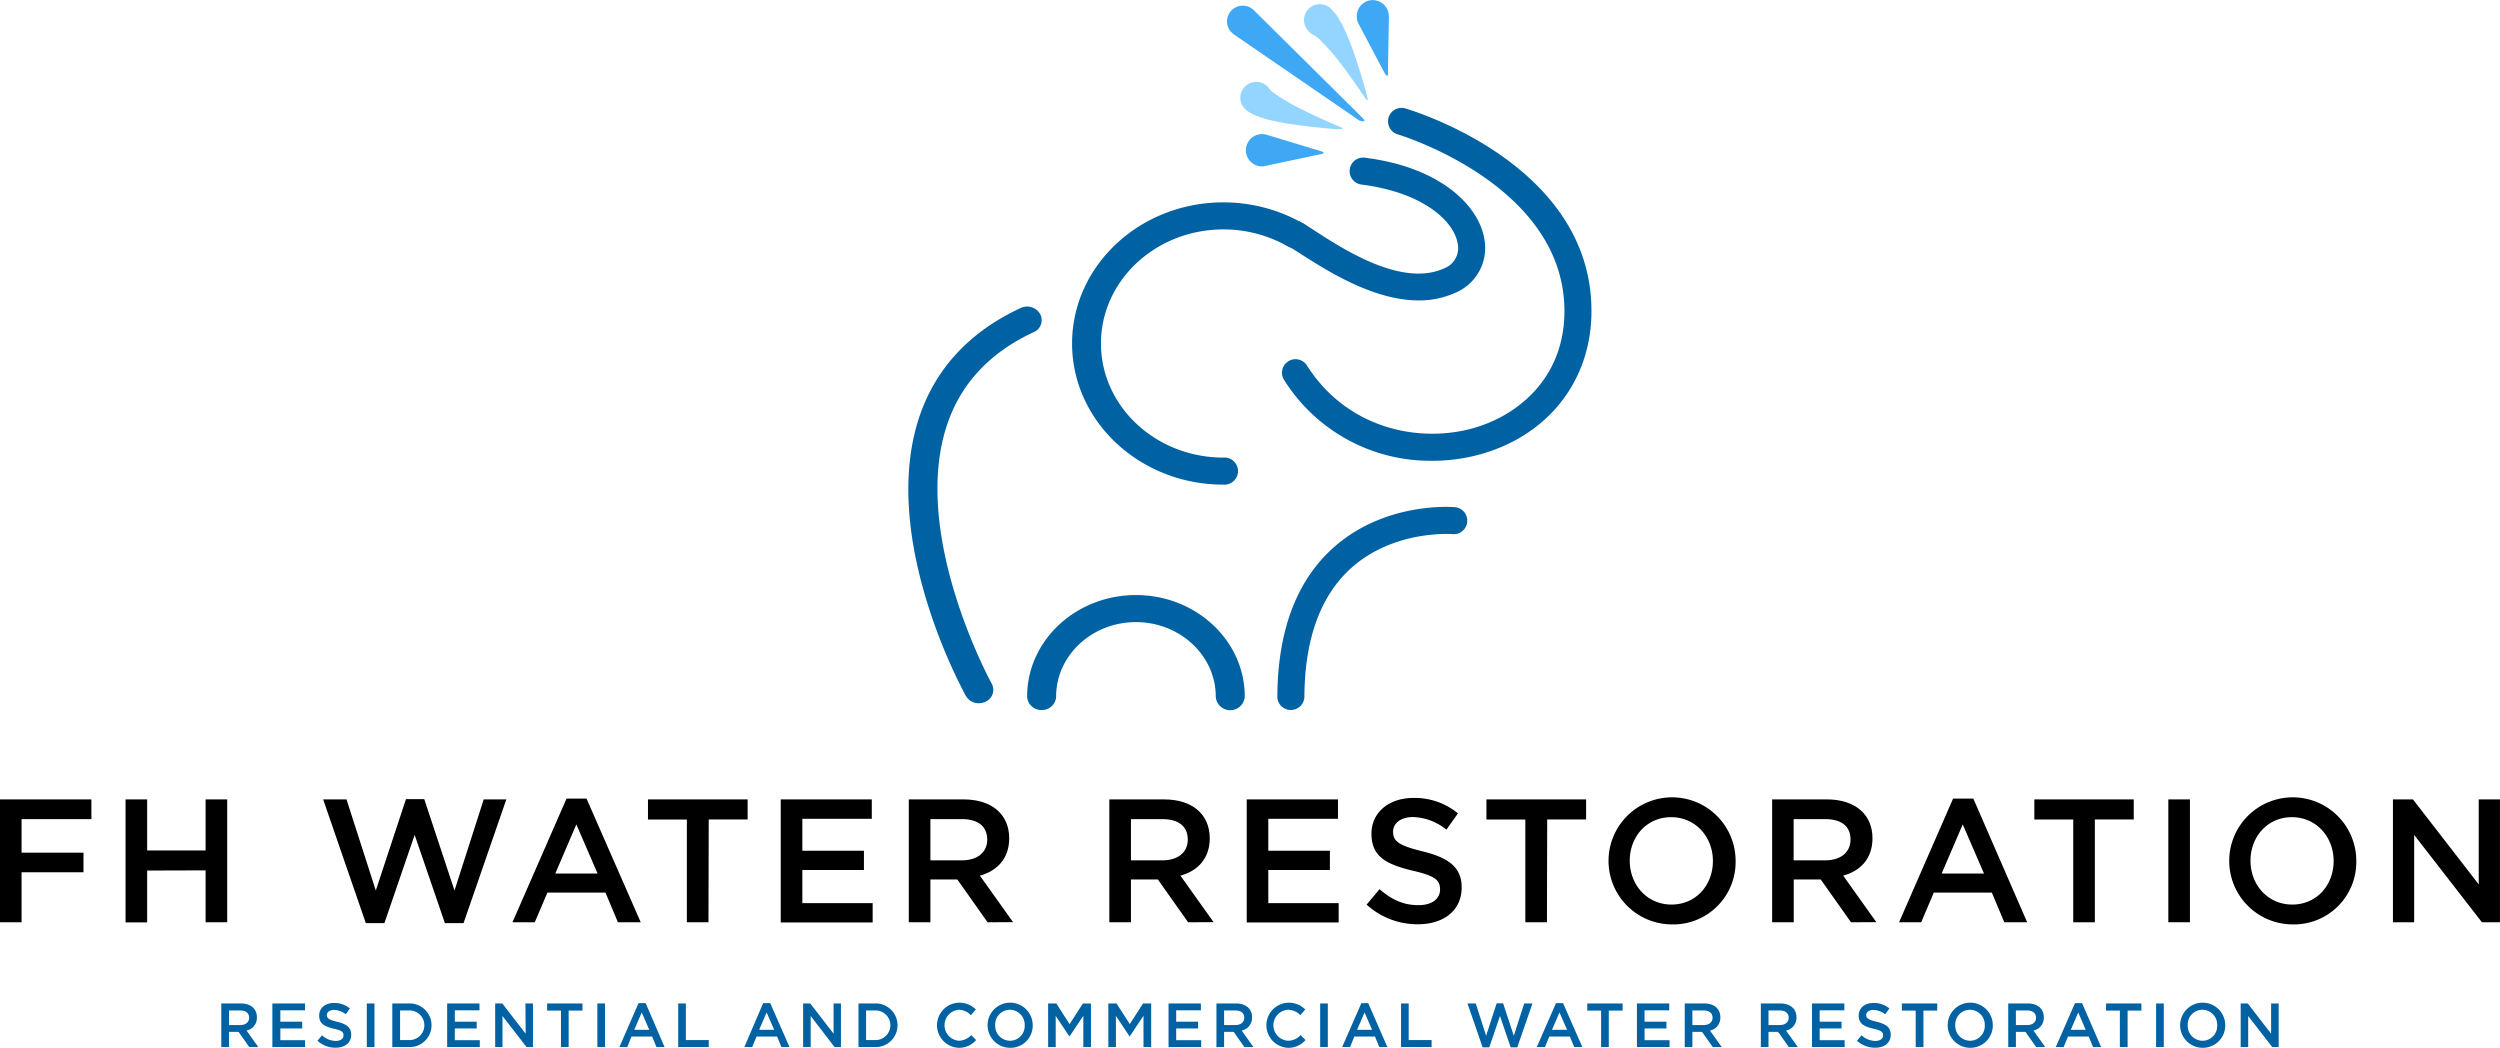 <svg id="Layer_1" data-name="Layer 1" xmlns="http://www.w3.org/2000/svg" viewBox="0 0 578.43 242.43"><defs><style>.cls-1{fill:#0062a2;}.cls-2{fill:#93d5ff;}.cls-3{fill:#3fa8f5;}</style></defs><path d="M243.58,428.56H227.42v7.76h14.33v4.54H227.42v11.57h-5V424h21.15Z" transform="translate(-222.43 -239.04)"/><path d="M256.48,440.46v12h-5V424h5v11.82H270V424h5v28.42h-5v-12Z" transform="translate(-222.43 -239.04)"/><path d="M316.36,423.93h4.23l7,21.16L334.35,424h5.23l-9.9,28.63h-4.31l-7-20.42-7,20.42h-4.3L297.2,424h5.4l6.78,21.08Z" transform="translate(-222.43 -239.04)"/><path d="M370.68,452.43H365.4l-2.88-6.86H349.08l-2.92,6.86H341l12.51-28.62h4.62Zm-14.9-22.65-4.87,11.37h9.78Z" transform="translate(-222.43 -239.04)"/><path d="M386.35,452.43h-5V428.65h-9V424h23.06v4.64h-9Z" transform="translate(-222.43 -239.04)"/><path d="M424.14,428.48H408.07v7.39h14.25v4.46H408.07V448h16.27v4.47H403.07V424h21.07Z" transform="translate(-222.43 -239.04)"/><path d="M450.93,452.43l-7-9.9H437.7v9.9h-5V424h12.67c6.54,0,10.56,3.46,10.56,9,0,4.71-2.81,7.55-6.78,8.64l7.67,10.76Zm-6-23.87H437.7v9.54H445c3.58,0,5.85-1.87,5.85-4.79C450.85,430.19,448.66,428.56,445,428.56Z" transform="translate(-222.43 -239.04)"/><path d="M497.33,452.43l-7-9.9H484.1v9.9h-5V424h12.67c6.54,0,10.56,3.46,10.56,9,0,4.71-2.81,7.55-6.78,8.64l7.67,10.76Zm-6-23.87H484.1v9.54h7.31c3.57,0,5.84-1.87,5.84-4.79C497.25,430.19,495.06,428.56,491.36,428.56Z" transform="translate(-222.43 -239.04)"/><path d="M532,428.48H515.88v7.39h14.25v4.46H515.88V448h16.28v4.47H510.89V424H532Z" transform="translate(-222.43 -239.04)"/><path d="M551.48,436c6,1.46,9.14,3.61,9.14,8.37,0,5.35-4.18,8.52-10.15,8.52a17.44,17.44,0,0,1-11.85-4.55l3-3.57c2.72,2.36,5.44,3.7,9,3.7,3.09,0,5-1.42,5-3.62s-1.13-3.16-6.41-4.38c-6.05-1.46-9.46-3.25-9.46-8.53,0-4.95,4.06-8.28,9.7-8.28a15.74,15.74,0,0,1,10.31,3.57L557.09,431a12.91,12.91,0,0,0-7.72-2.92c-2.92,0-4.62,1.5-4.62,3.41C544.75,433.68,546.05,434.65,551.48,436Z" transform="translate(-222.43 -239.04)"/><path d="M580.35,452.43h-5V428.65h-9V424h23.06v4.64h-9Z" transform="translate(-222.43 -239.04)"/><path d="M609.09,452.92A14.7,14.7,0,1,1,624,438.19,14.44,14.44,0,0,1,609.09,452.92Zm0-24.81c-5.65,0-9.58,4.51-9.58,10.08s4,10.14,9.66,10.14,9.58-4.5,9.58-10.07S614.73,428.11,609.09,428.11Z" transform="translate(-222.43 -239.04)"/><path d="M650.7,452.43l-7-9.9h-6.25v9.9h-5V424h12.66c6.54,0,10.56,3.46,10.56,9,0,4.71-2.8,7.55-6.78,8.64l7.67,10.76Zm-6-23.87h-7.27v9.54h7.31c3.57,0,5.85-1.87,5.85-4.79C650.62,430.19,648.43,428.56,644.73,428.56Z" transform="translate(-222.43 -239.04)"/><path d="M691.46,452.43h-5.29l-2.88-6.86H669.85l-2.91,6.86h-5.12l12.5-28.62H679Zm-14.91-22.65-4.87,11.37h9.79Z" transform="translate(-222.43 -239.04)"/><path d="M707.12,452.43h-5V428.65h-9V424h23v4.64h-9Z" transform="translate(-222.43 -239.04)"/><path d="M729.12,424v28.42h-5V424Z" transform="translate(-222.43 -239.04)"/><path d="M752.71,452.92a14.7,14.7,0,1,1,14.9-14.73A14.44,14.44,0,0,1,752.71,452.92Zm0-24.81c-5.64,0-9.58,4.51-9.58,10.08s4,10.14,9.66,10.14,9.58-4.5,9.58-10.07S758.35,428.11,752.71,428.11Z" transform="translate(-222.43 -239.04)"/><path d="M795.94,424h4.91v28.42h-4.18L781,432.22v20.21h-4.91V424h4.63l15.22,19.66Z" transform="translate(-222.43 -239.04)"/><path class="cls-1" d="M280.1,481.3l-2.48-3.52h-2.21v3.52h-1.78V471.21h4.5c2.32,0,3.74,1.23,3.74,3.2a3,3,0,0,1-2.4,3.07l2.72,3.82ZM278,472.83h-2.57v3.38H278c1.27,0,2.07-.66,2.07-1.7S279.3,472.83,278,472.83Z" transform="translate(-222.43 -239.04)"/><path class="cls-1" d="M293,472.8h-5.7v2.62h5.05V477h-5.05v2.71H293v1.59h-7.55V471.21H293Z" transform="translate(-222.43 -239.04)"/><path class="cls-1" d="M300.44,475.45c2.13.52,3.25,1.28,3.25,3,0,1.9-1.49,3-3.61,3a6.2,6.2,0,0,1-4.2-1.61l1.06-1.27a4.68,4.68,0,0,0,3.19,1.31c1.09,0,1.78-.5,1.78-1.28s-.4-1.13-2.27-1.56c-2.15-.51-3.36-1.15-3.36-3s1.44-2.94,3.44-2.94a5.59,5.59,0,0,1,3.66,1.27l-.95,1.34a4.53,4.53,0,0,0-2.73-1c-1,0-1.65.53-1.65,1.21S298.51,475,300.44,475.45Z" transform="translate(-222.43 -239.04)"/><path class="cls-1" d="M309.07,471.21V481.3H307.3V471.21Z" transform="translate(-222.43 -239.04)"/><path class="cls-1" d="M317,481.3H313.2V471.21H317a5.05,5.05,0,1,1,0,10.09Zm0-8.47h-2v6.85h2a3.43,3.43,0,1,0,0-6.85Z" transform="translate(-222.43 -239.04)"/><path class="cls-1" d="M333.37,472.8h-5.71v2.62h5.06V477h-5.06v2.71h5.78v1.59h-7.55V471.21h7.48Z" transform="translate(-222.43 -239.04)"/><path class="cls-1" d="M344,471.21h1.74V481.3h-1.48l-5.57-7.18v7.18H337V471.21h1.64l5.41,7Z" transform="translate(-222.43 -239.04)"/><path class="cls-1" d="M354,481.3h-1.78v-8.44h-3.2v-1.65h8.18v1.65H354Z" transform="translate(-222.43 -239.04)"/><path class="cls-1" d="M362.41,471.21V481.3h-1.77V471.21Z" transform="translate(-222.43 -239.04)"/><path class="cls-1" d="M376.19,481.3h-1.87l-1-2.44h-4.77l-1,2.44h-1.81l4.43-10.16h1.65Zm-5.28-8-1.73,4h3.47Z" transform="translate(-222.43 -239.04)"/><path class="cls-1" d="M379.35,471.21h1.77v8.47h5.3v1.62h-7.07Z" transform="translate(-222.43 -239.04)"/><path class="cls-1" d="M405.1,481.3h-1.87l-1-2.44h-4.76l-1,2.44h-1.82L399,471.14h1.64Zm-5.29-8-1.73,4h3.47Z" transform="translate(-222.43 -239.04)"/><path class="cls-1" d="M415.3,471.21H417V481.3h-1.48L410,474.12v7.18h-1.75V471.21h1.65l5.4,7Z" transform="translate(-222.43 -239.04)"/><path class="cls-1" d="M424.82,481.3h-3.76V471.21h3.76a5.05,5.05,0,1,1,0,10.09Zm0-8.47h-2v6.85h2a3.43,3.43,0,1,0,0-6.85Z" transform="translate(-222.43 -239.04)"/><path class="cls-1" d="M444.19,481.47a5.22,5.22,0,0,1,.07-10.43,5.28,5.28,0,0,1,3.95,1.57l-1.14,1.31a4,4,0,0,0-2.83-1.25,3.6,3.6,0,0,0,0,7.17,4,4,0,0,0,2.9-1.31l1.14,1.15A5.19,5.19,0,0,1,444.19,481.47Z" transform="translate(-222.43 -239.04)"/><path class="cls-1" d="M456.09,481.47a5.22,5.22,0,1,1,5.28-5.23A5.12,5.12,0,0,1,456.09,481.47Zm0-8.8a3.41,3.41,0,0,0-3.4,3.57,3.45,3.45,0,0,0,3.42,3.6,3.41,3.41,0,0,0,3.41-3.57A3.46,3.46,0,0,0,456.09,472.67Z" transform="translate(-222.43 -239.04)"/><path class="cls-1" d="M469.9,478.82h-.06l-3.15-4.73v7.21h-1.75V471.21h1.89L469.9,476l3.07-4.77h1.88V481.3h-1.77v-7.24Z" transform="translate(-222.43 -239.04)"/><path class="cls-1" d="M483.83,478.82h-.06l-3.15-4.73v7.21h-1.75V471.21h1.89l3.07,4.77,3.07-4.77h1.88V481.3H487v-7.24Z" transform="translate(-222.43 -239.04)"/><path class="cls-1" d="M500.28,472.8h-5.71v2.62h5.06V477h-5.06v2.71h5.78v1.59H492.8V471.21h7.48Z" transform="translate(-222.43 -239.04)"/><path class="cls-1" d="M510.35,481.3l-2.48-3.52h-2.22v3.52h-1.77V471.21h4.49c2.32,0,3.75,1.23,3.75,3.2a3,3,0,0,1-2.41,3.07l2.73,3.82Zm-2.12-8.47h-2.58v3.38h2.6c1.26,0,2.07-.66,2.07-1.7S509.54,472.83,508.23,472.83Z" transform="translate(-222.43 -239.04)"/><path class="cls-1" d="M520.4,481.47a5.22,5.22,0,0,1,.07-10.43,5.26,5.26,0,0,1,3.95,1.57l-1.13,1.31a4,4,0,0,0-2.83-1.25,3.59,3.59,0,0,0,0,7.17,4,4,0,0,0,2.9-1.31l1.13,1.15A5.18,5.18,0,0,1,520.4,481.47Z" transform="translate(-222.43 -239.04)"/><path class="cls-1" d="M529.65,471.21V481.3h-1.77V471.21Z" transform="translate(-222.43 -239.04)"/><path class="cls-1" d="M543.43,481.3h-1.87l-1-2.44h-4.77l-1,2.44h-1.82l4.44-10.16H539Zm-5.28-8-1.73,4h3.47Z" transform="translate(-222.43 -239.04)"/><path class="cls-1" d="M546.59,471.21h1.77v8.47h5.3v1.62h-7.07Z" transform="translate(-222.43 -239.04)"/><path class="cls-1" d="M568.71,471.18h1.5l2.47,7.51,2.41-7.48H577l-3.52,10.16h-1.52l-2.48-7.25L567,481.37h-1.53l-3.51-10.16h1.92l2.4,7.48Z" transform="translate(-222.43 -239.04)"/><path class="cls-1" d="M588.54,481.3h-1.88l-1-2.44h-4.77l-1,2.44H578l4.44-10.16h1.64Zm-5.29-8-1.73,4H585Z" transform="translate(-222.43 -239.04)"/><path class="cls-1" d="M594.66,481.3h-1.78v-8.44h-3.2v-1.65h8.18v1.65h-3.2Z" transform="translate(-222.43 -239.04)"/><path class="cls-1" d="M608.64,472.8h-5.71v2.62H608V477h-5.06v2.71h5.78v1.59h-7.55V471.21h7.48Z" transform="translate(-222.43 -239.04)"/><path class="cls-1" d="M618.71,481.3l-2.48-3.52H614v3.52h-1.77V471.21h4.5c2.31,0,3.74,1.23,3.74,3.2a3,3,0,0,1-2.4,3.07l2.72,3.82Zm-2.12-8.47H614v3.38h2.6c1.26,0,2.07-.66,2.07-1.7S617.9,472.83,616.59,472.83Z" transform="translate(-222.43 -239.04)"/><path class="cls-1" d="M636.31,481.3l-2.48-3.52h-2.22v3.52h-1.77V471.21h4.49c2.32,0,3.75,1.23,3.75,3.2a3,3,0,0,1-2.41,3.07l2.73,3.82Zm-2.12-8.47h-2.58v3.38h2.59c1.27,0,2.08-.66,2.08-1.7S635.5,472.83,634.19,472.83Z" transform="translate(-222.43 -239.04)"/><path class="cls-1" d="M649.16,472.8h-5.71v2.62h5.06V477h-5.06v2.71h5.78v1.59h-7.55V471.21h7.48Z" transform="translate(-222.43 -239.04)"/><path class="cls-1" d="M656.65,475.45c2.13.52,3.24,1.28,3.24,3,0,1.9-1.49,3-3.6,3a6.2,6.2,0,0,1-4.21-1.61l1.07-1.27a4.66,4.66,0,0,0,3.18,1.31c1.09,0,1.79-.5,1.79-1.28s-.4-1.13-2.28-1.56c-2.14-.51-3.36-1.15-3.36-3s1.44-2.94,3.45-2.94a5.59,5.59,0,0,1,3.66,1.27l-1,1.34a4.58,4.58,0,0,0-2.74-1c-1,0-1.64.53-1.64,1.21S654.72,475,656.65,475.45Z" transform="translate(-222.43 -239.04)"/><path class="cls-1" d="M667.46,481.3h-1.79v-8.44h-3.2v-1.65h8.18v1.65h-3.19Z" transform="translate(-222.43 -239.04)"/><path class="cls-1" d="M678.22,481.47a5.22,5.22,0,1,1,5.29-5.23A5.18,5.18,0,0,1,678.22,481.47Zm0-8.8a3.41,3.41,0,0,0-3.4,3.57,3.46,3.46,0,0,0,3.43,3.6,3.41,3.41,0,0,0,3.4-3.57A3.46,3.46,0,0,0,678.22,472.67Z" transform="translate(-222.43 -239.04)"/><path class="cls-1" d="M693.54,481.3l-2.48-3.52h-2.21v3.52h-1.77V471.21h4.49c2.32,0,3.74,1.23,3.74,3.2a3,3,0,0,1-2.4,3.07l2.72,3.82Zm-2.11-8.47h-2.58v3.38h2.59c1.27,0,2.07-.66,2.07-1.7S692.74,472.83,691.43,472.83Z" transform="translate(-222.43 -239.04)"/><path class="cls-1" d="M708.57,481.3H706.7l-1-2.44H700.9l-1,2.44h-1.82l4.44-10.16h1.64Zm-5.29-8-1.72,4H705Z" transform="translate(-222.43 -239.04)"/><path class="cls-1" d="M714.7,481.3h-1.79v-8.44h-3.2v-1.65h8.18v1.65H714.7Z" transform="translate(-222.43 -239.04)"/><path class="cls-1" d="M723.07,471.21V481.3h-1.78V471.21Z" transform="translate(-222.43 -239.04)"/><path class="cls-1" d="M732,481.47a5.22,5.22,0,1,1,5.29-5.23A5.17,5.17,0,0,1,732,481.47Zm0-8.8a3.4,3.4,0,0,0-3.39,3.57,3.45,3.45,0,0,0,3.42,3.6,3.41,3.41,0,0,0,3.4-3.57A3.46,3.46,0,0,0,732,472.67Z" transform="translate(-222.43 -239.04)"/><path class="cls-1" d="M747.9,471.21h1.75V481.3h-1.49l-5.56-7.18v7.18h-1.74V471.21h1.64l5.4,7Z" transform="translate(-222.43 -239.04)"/><path class="cls-1" d="M550.66,308.55a20.23,20.23,0,0,0,8.46-1.76,11.23,11.23,0,0,0,6.78-12.26c-1.2-7.89-10.22-16.83-27.68-19a3.13,3.13,0,1,0-.79,6.21c14.15,1.79,21.47,8.4,22.29,13.78a5,5,0,0,1-3.19,5.62c-9.65,4.4-23.19-4.37-29.7-8.59-1.13-.73-2.1-1.36-2.86-1.81-.44-.24-.73-.41-1-.56l-3.29,5.33c.36.21.73.43,1.17.67.61.37,1.5.95,2.55,1.62C529.28,301.54,540.1,308.55,550.66,308.55Z" transform="translate(-222.43 -239.04)"/><path class="cls-1" d="M505.48,351.17a3.14,3.14,0,1,0,0-6.26c-15.62,0-28.32-11.84-28.32-26.4s12.7-26.39,28.32-26.39a30,30,0,0,1,13.9,3.38c.29.17.69.39,1.16.63a3.47,3.47,0,0,0,4.55-1.24,3,3,0,0,0-1.33-4.25c-.37-.19-.68-.36-.94-.51a37.22,37.22,0,0,0-17.34-4.27c-19.32,0-35,14.65-35,32.65S486.16,351.17,505.48,351.17Z" transform="translate(-222.43 -239.04)"/><path class="cls-1" d="M553.87,345.65a41.34,41.34,0,0,0,11-1.48c15.44-4.28,25.31-16.54,25.76-32,1-34.88-41.41-47.57-43.21-48.09a3.13,3.13,0,0,0-1.75,6c.4.11,39.58,11.88,38.71,41.9-.44,15.07-11.23,23.39-21.18,26.15-12.28,3.42-28.88.28-38.31-14.41a3.13,3.13,0,1,0-5.26,3.38A39.92,39.92,0,0,0,553.87,345.65Z" transform="translate(-222.43 -239.04)"/><path class="cls-1" d="M521.1,403.31a3.12,3.12,0,0,0,3.13-3.11c.08-13.27,3.69-23.24,10.73-29.64,10-9.05,23.53-7.94,23.67-7.93a3.13,3.13,0,0,0,.56-6.23c-.67-.07-16.46-1.35-28.44,9.53-8.39,7.62-12.69,19.14-12.78,34.24a3.11,3.11,0,0,0,3.11,3.14Z" transform="translate(-222.43 -239.04)"/><path class="cls-1" d="M463.44,403.31a3.24,3.24,0,0,0,3.35-3.12c0-9.49,8.29-17.21,18.46-17.21s18.47,7.72,18.47,17.21a3.36,3.36,0,0,0,6.71,0c0-12.94-11.29-23.47-25.18-23.47s-25.17,10.53-25.17,23.47A3.25,3.25,0,0,0,463.44,403.31Z" transform="translate(-222.43 -239.04)"/><path class="cls-1" d="M448.9,401.75a3.56,3.56,0,0,0,1.54-.35,3,3,0,0,0,1.43-4.22c-.19-.34-19.08-34.87-10.14-60.36,3.25-9.29,9.93-16.33,19.85-20.92a3,3,0,0,0,1.51-4.19,3.47,3.47,0,0,0-4.5-1.41C447,315.67,439.18,324,435.34,334.9c-9.81,28,9.74,63.65,10.57,65.16A3.41,3.41,0,0,0,448.9,401.75Z" transform="translate(-222.43 -239.04)"/><path class="cls-2" d="M532,268.94h-.12c-.06,0-5-.34-9.95-1.07a52.5,52.5,0,0,1-7-1.4l-.53-.18a4.41,4.41,0,0,1-.91-.34l-.41-.13-.75-.33-1.12-.64a5.39,5.39,0,0,1-.87-.78,3.6,3.6,0,0,1,.34-5.17,3.69,3.69,0,0,1,5.18.33l.1.15a2.18,2.18,0,0,1,.3.38s.16.15.23.2a1.63,1.63,0,0,0,.26.27,2.78,2.78,0,0,0,.48.33c.09.09.22.18.35.29a50.3,50.3,0,0,0,5.53,3.24c3.8,1.92,7.81,3.65,8.75,4.06a.71.71,0,0,1,.19.05l.22.11.35.13C533.8,269,532,268.94,532,268.94Z" transform="translate(-222.43 -239.04)"/><path class="cls-2" d="M538.77,261.51c.3,1.05-.15.65-.28.5l0,0v0l-.57-.82s-2.76-4.17-5.72-8a47.38,47.38,0,0,0-4.28-4.84.81.81,0,0,0-.26-.26,4.82,4.82,0,0,0-.48-.4c-.1-.09-.17-.18-.26-.2l-.26-.23c-.28-.11-.44-.19-.44-.19l-.16-.09a3.26,3.26,0,0,1-.87-.74,3.67,3.67,0,1,1,5.48-4.87l.86,1c.17.24.3.45.5.71l.21.36a7.08,7.08,0,0,1,.48.86,2.82,2.82,0,0,1,.27.44,61.88,61.88,0,0,1,2.72,6.6c1.63,4.72,2.93,9.53,2.93,9.59l.09.39A2.85,2.85,0,0,1,538.77,261.51Z" transform="translate(-222.43 -239.04)"/><path class="cls-3" d="M537.5,266.13c1.41,1.39,0,.95-.44.82a.13.13,0,0,1-.09,0v0L507.91,247a5.19,5.19,0,0,1-.49-.43,3.58,3.58,0,0,1-1.1-2.58,3.65,3.65,0,0,1,6.2-2.6Z" transform="translate(-222.43 -239.04)"/><path class="cls-3" d="M528.31,274.65a1.06,1.06,0,0,1-.37.08l-12.71,2.69a.75.75,0,0,0-.24.08,3.74,3.74,0,1,1,.52-7.28L528,274l.32.1C528.93,274.4,528.64,274.57,528.31,274.65Z" transform="translate(-222.43 -239.04)"/><path class="cls-3" d="M543.78,242.85l-.22,13a1.92,1.92,0,0,1,0,.49c-.08.31-.22.47-.63-.21l-.17-.23-6-11.35a3.76,3.76,0,0,1-.41-1.82,3.69,3.69,0,0,1,3.77-3.66A3.75,3.75,0,0,1,543.78,242.85Z" transform="translate(-222.43 -239.04)"/></svg>